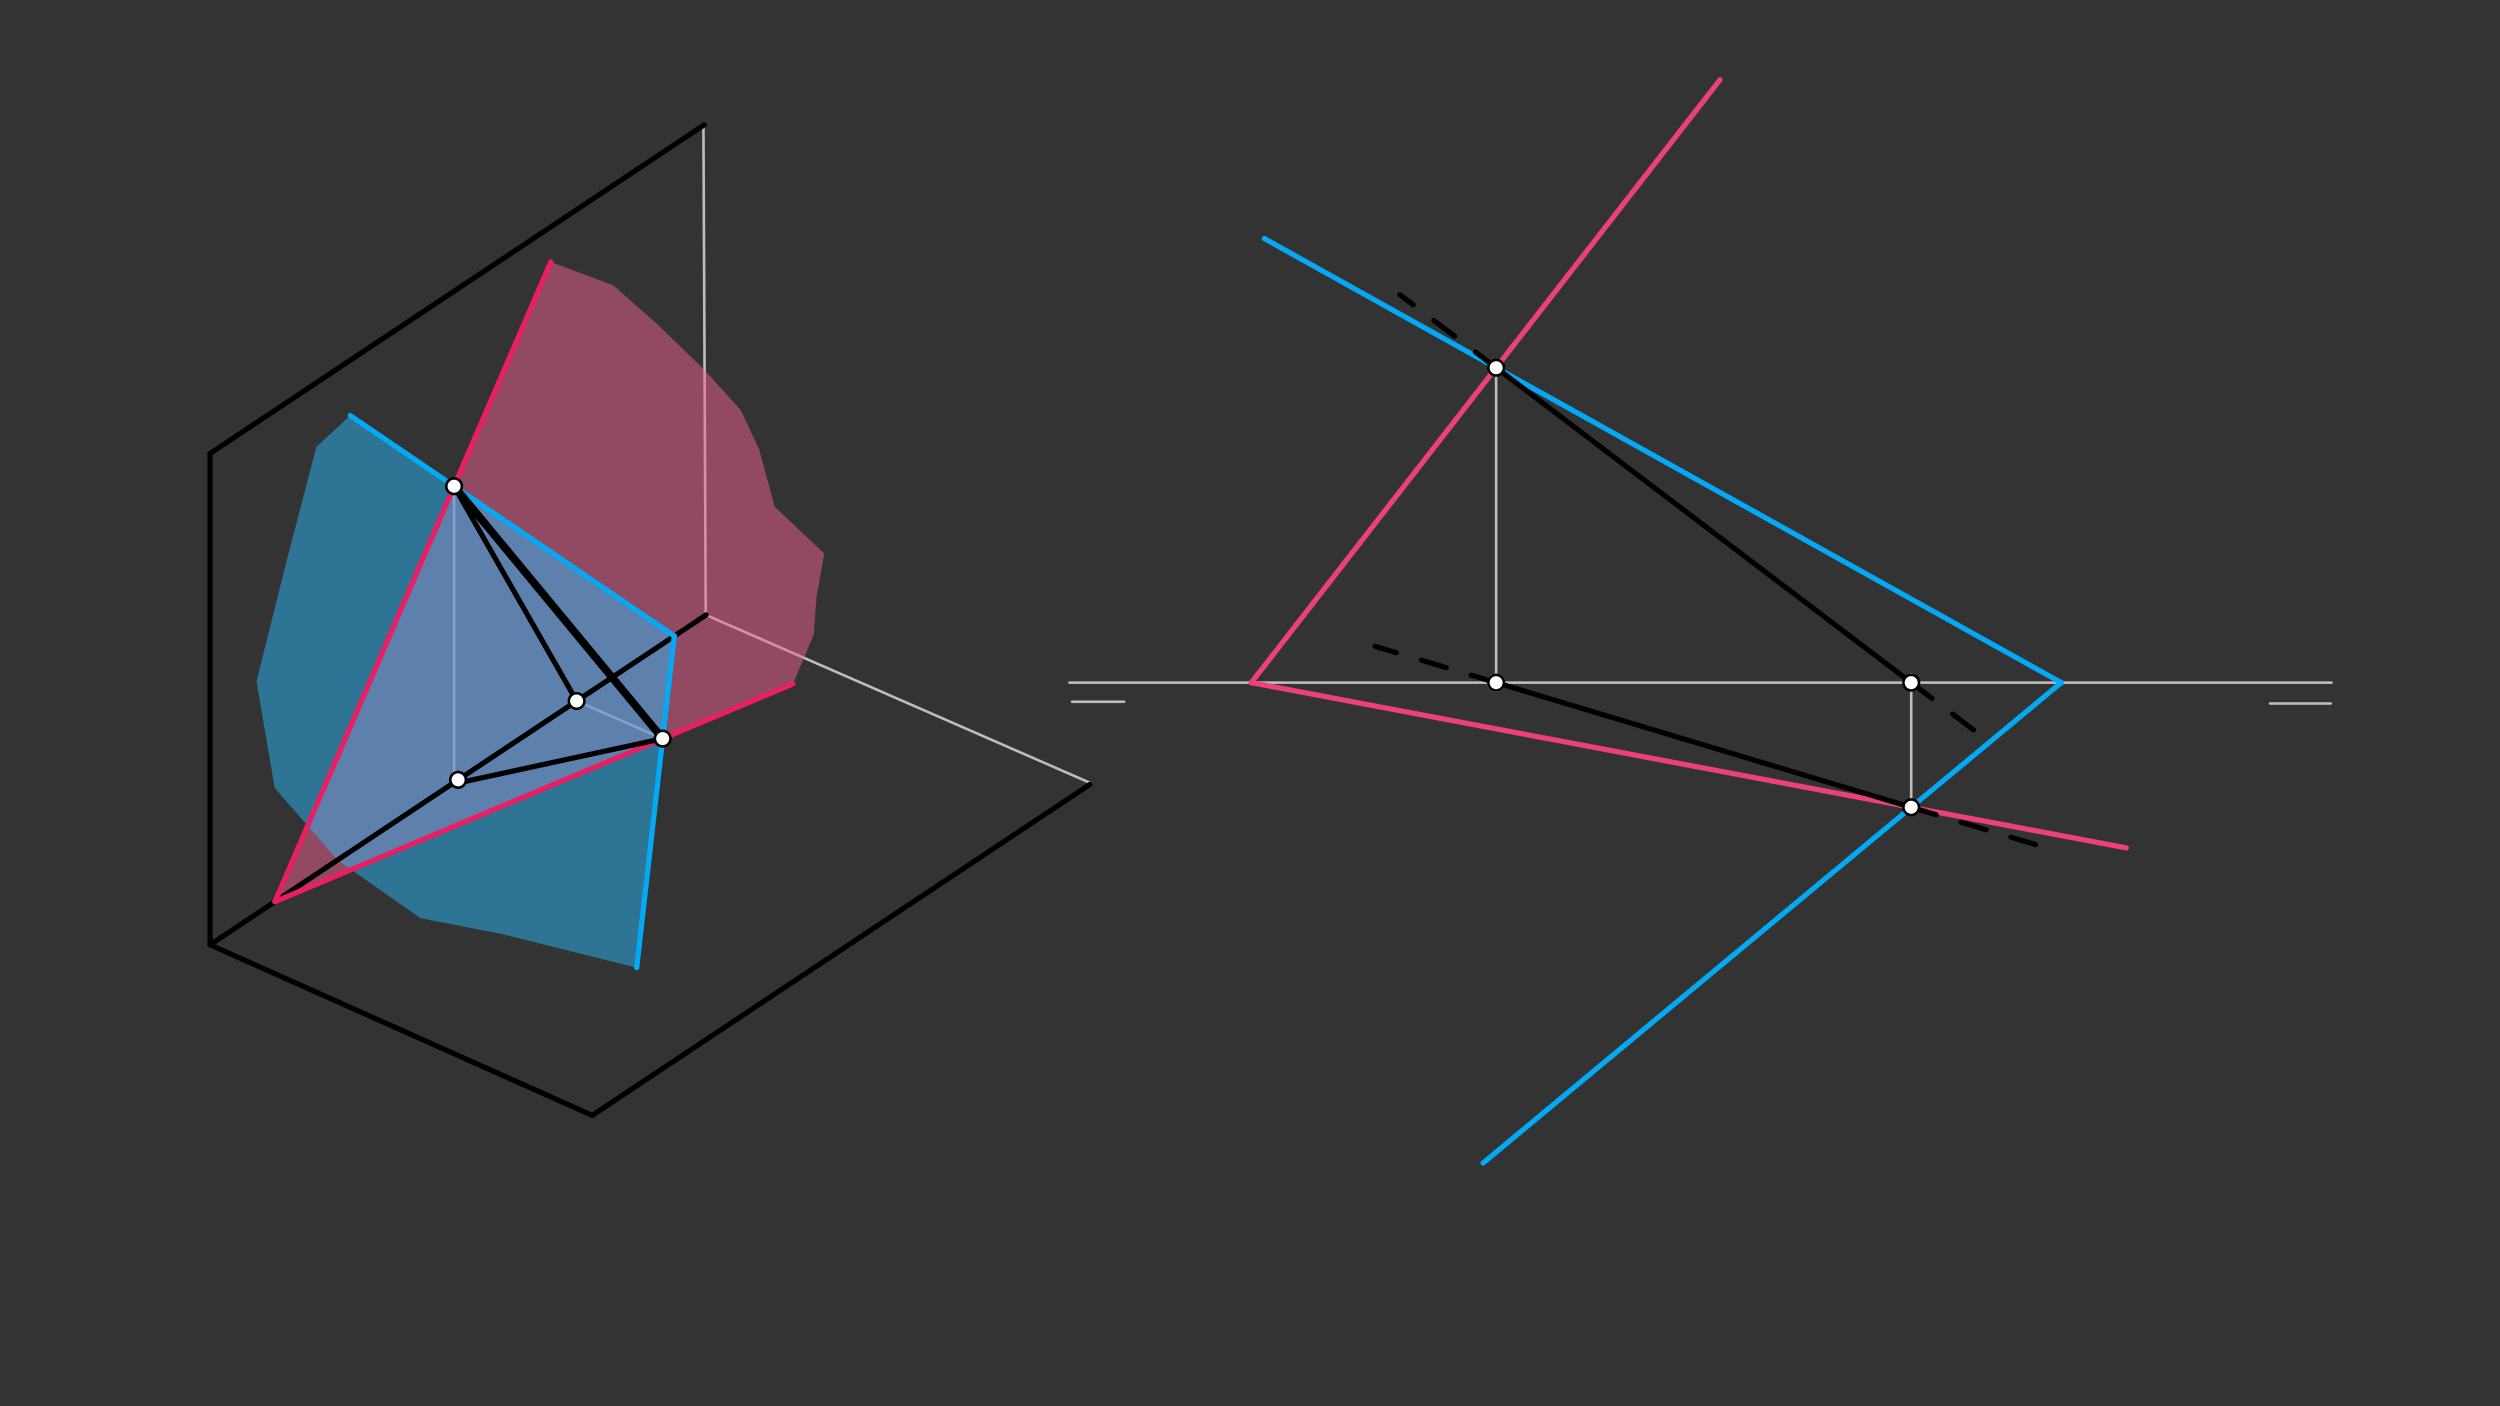 <svg xmlns="http://www.w3.org/2000/svg" class="svg--1it" height="100%" preserveAspectRatio="xMidYMid meet" viewBox="0 0 960 540" width="100%"><rect x="0" y="0" width="960" height="540" fill="#333333" stroke="none"/><defs><marker id="marker-arrow" markerHeight="16" markerUnits="userSpaceOnUse" markerWidth="24" orient="auto-start-reverse" refX="24" refY="4" viewBox="0 0 24 8"><path d="M 0 0 L 24 4 L 0 8 z" stroke="inherit"></path></marker></defs><g class="aux-layer--1FB"><g class="element--2qn"><line stroke="#BDBDBD" stroke-dasharray="none" stroke-linecap="round" stroke-width="1" x1="410.667" x2="895.333" y1="262.135" y2="262.135"></line></g><g class="element--2qn"><line stroke="#BDBDBD" stroke-dasharray="none" stroke-linecap="round" stroke-width="1" x1="871.667" x2="895" y1="270.135" y2="270.135"></line></g><g class="element--2qn"><line stroke="#BDBDBD" stroke-dasharray="none" stroke-linecap="round" stroke-width="1" x1="411.667" x2="431.667" y1="269.469" y2="269.469"></line></g><g class="element--2qn"><line stroke="#BDBDBD" stroke-dasharray="none" stroke-linecap="round" stroke-width="1" x1="270.115" x2="271" y1="48.057" y2="236.135"></line></g><g class="element--2qn"><line stroke="#BDBDBD" stroke-dasharray="none" stroke-linecap="round" stroke-width="1" x1="271" x2="419.005" y1="236.135" y2="300.806"></line></g><g class="element--2qn"><line stroke="#BDBDBD" stroke-dasharray="none" stroke-linecap="round" stroke-width="1" x1="254.468" x2="220.57" y1="283.63" y2="268.818"></line></g><g class="element--2qn"><line stroke="#BDBDBD" stroke-dasharray="none" stroke-linecap="round" stroke-width="1" x1="174.366" x2="174.366" y1="186.714" y2="299.459"></line></g><g class="element--2qn"><line stroke="#BDBDBD" stroke-dasharray="none" stroke-linecap="round" stroke-width="1" x1="574.513" x2="574.513" y1="141.203" y2="262.135"></line></g><g class="element--2qn"><line stroke="#BDBDBD" stroke-dasharray="none" stroke-linecap="round" stroke-width="1" x1="733.901" x2="733.901" y1="309.994" y2="258.953"></line></g><g class="element--2qn"><circle cx="221.421" cy="269.19" r="3" stroke="#BDBDBD" stroke-width="1" fill="#ffffff"></circle>}</g><g class="element--2qn"><circle cx="574.513" cy="262.135" r="3" stroke="#BDBDBD" stroke-width="1" fill="#ffffff"></circle>}</g></g><g class="main-layer--3Vd"><g class="element--2qn"><g fill="#F06292" opacity="0.5"><path d="M 105.587 346.228 L 211.5 100.594 L 235.5 109.594 L 252.5 124.594 L 270.558 142.096 L 284.5 157.594 L 284.5 157.594 L 291.5 172.594 L 297.5 194.594 L 316.5 212.594 L 313.5 229.594 L 312.5 243.594 L 304.5 262.594 L 105.587 346.228 Z" stroke="none"></path></g></g><g class="element--2qn"><g fill="#29B6F6" opacity="0.5"><path d="M 134.5 159.594 L 258.932 244.243 L 244.5 371.594 L 192.5 358.594 L 161.5 352.594 L 129.605 330.255 L 105.5 302.594 L 98.5 261.594 L 109.5 217.594 L 121.5 171.594 L 134.5 159.594 Z" stroke="none"></path></g></g><g class="element--2qn"><line stroke="#000000" stroke-dasharray="none" stroke-linecap="round" stroke-width="2" x1="80.667" x2="80.667" y1="174.135" y2="362.802"></line></g><g class="element--2qn"><line stroke="#000000" stroke-dasharray="none" stroke-linecap="round" stroke-width="2" x1="80.667" x2="227.409" y1="362.802" y2="428.312"></line></g><g class="element--2qn"><line stroke="#000000" stroke-dasharray="none" stroke-linecap="round" stroke-width="2" x1="80.667" x2="271.153" y1="362.802" y2="236.115"></line></g><g class="element--2qn"><line stroke="#000000" stroke-dasharray="none" stroke-linecap="round" stroke-width="2" x1="227.409" x2="418.588" y1="428.312" y2="301.165"></line></g><g class="element--2qn"><line stroke="#000000" stroke-dasharray="none" stroke-linecap="round" stroke-width="2" x1="80.667" x2="270.424" y1="174.135" y2="47.933"></line></g><g class="element--2qn"><line stroke="#E91E63" stroke-dasharray="none" stroke-linecap="round" stroke-width="2" x1="105.587" x2="211.5" y1="346.228" y2="100.594"></line></g><g class="element--2qn"><line stroke="#E91E63" stroke-dasharray="none" stroke-linecap="round" stroke-width="2" x1="105.587" x2="304.5" y1="346.228" y2="262.594"></line></g><g class="element--2qn"><line stroke="#03A9F4" stroke-dasharray="none" stroke-linecap="round" stroke-width="2" x1="258.932" x2="244.5" y1="244.243" y2="371.594"></line></g><g class="element--2qn"><line stroke="#03A9F4" stroke-dasharray="none" stroke-linecap="round" stroke-width="2" x1="258.932" x2="134.5" y1="244.243" y2="159.594"></line></g><g class="element--2qn"><line stroke="#03A9F4" stroke-dasharray="none" stroke-linecap="round" stroke-width="2" x1="485.5" x2="791.649" y1="91.594" y2="262.218"></line></g><g class="element--2qn"><line stroke="#03A9F4" stroke-dasharray="none" stroke-linecap="round" stroke-width="2" x1="791.5" x2="569.5" y1="262.135" y2="446.594"></line></g><g class="element--2qn"><line stroke="#EC407A" stroke-dasharray="none" stroke-linecap="round" stroke-width="2" x1="480.5" x2="816.5" y1="262.135" y2="325.594"></line></g><g class="element--2qn"><line stroke="#EC407A" stroke-dasharray="none" stroke-linecap="round" stroke-width="2" x1="480.5" x2="660.5" y1="262.135" y2="30.594"></line></g><g class="element--2qn"><line stroke="#000000" stroke-dasharray="none" stroke-linecap="round" stroke-width="3" x1="254.468" x2="174.366" y1="283.63" y2="186.714"></line></g><g class="element--2qn"><line stroke="#000000" stroke-dasharray="none" stroke-linecap="round" stroke-width="2" x1="221.421" x2="174.366" y1="269.19" y2="186.714"></line></g><g class="element--2qn"><line stroke="#000000" stroke-dasharray="none" stroke-linecap="round" stroke-width="2" x1="254.468" x2="174.5" y1="283.63" y2="300.953"></line></g><g class="element--2qn"><line stroke="#000000" stroke-dasharray="none" stroke-linecap="round" stroke-width="2" x1="733.901" x2="574.513" y1="262.135" y2="141.203"></line></g><g class="element--2qn"><line stroke="#000000" stroke-dasharray="none" stroke-linecap="round" stroke-width="2" x1="733.901" x2="574.513" y1="309.994" y2="262.135"></line></g><g class="element--2qn"><line stroke="#000000" stroke-dasharray="10" stroke-linecap="round" stroke-width="2" x1="733.901" x2="764.072" y1="262.135" y2="285.027"></line></g><g class="element--2qn"><line stroke="#000000" stroke-dasharray="10" stroke-linecap="round" stroke-width="2" x1="733.901" x2="781.684" y1="309.994" y2="324.341"></line></g><g class="element--2qn"><line stroke="#000000" stroke-dasharray="10" stroke-linecap="round" stroke-width="2" x1="574.513" x2="537.551" y1="141.203" y2="113.159"></line></g><g class="element--2qn"><line stroke="#000000" stroke-dasharray="10" stroke-linecap="round" stroke-width="2" x1="574.513" x2="528.033" y1="262.135" y2="248.179"></line></g><g class="element--2qn"><circle cx="174.366" cy="186.714" r="3" stroke="#000000" stroke-width="1" fill="#ffffff"></circle>}</g><g class="element--2qn"><circle cx="254.468" cy="283.63" r="3" stroke="#000000" stroke-width="1" fill="#ffffff"></circle>}</g><g class="element--2qn"><circle cx="574.513" cy="141.203" r="3" stroke="#000000" stroke-width="1" fill="#ffffff"></circle>}</g><g class="element--2qn"><circle cx="733.901" cy="309.994" r="3" stroke="#000000" stroke-width="1" fill="#ffffff"></circle>}</g><g class="element--2qn"><circle cx="221.421" cy="269.19" r="3" stroke="#000000" stroke-width="1" fill="#ffffff"></circle>}</g><g class="element--2qn"><circle cx="175.91" cy="299.459" r="3" stroke="#000000" stroke-width="1" fill="#ffffff"></circle>}</g><g class="element--2qn"><circle cx="574.513" cy="262.135" r="3" stroke="#000000" stroke-width="1" fill="#ffffff"></circle>}</g><g class="element--2qn"><circle cx="733.901" cy="262.135" r="3" stroke="#000000" stroke-width="1" fill="#ffffff"></circle>}</g></g><g class="snaps-layer--2PT"></g><g class="temp-layer--rAP"></g></svg>